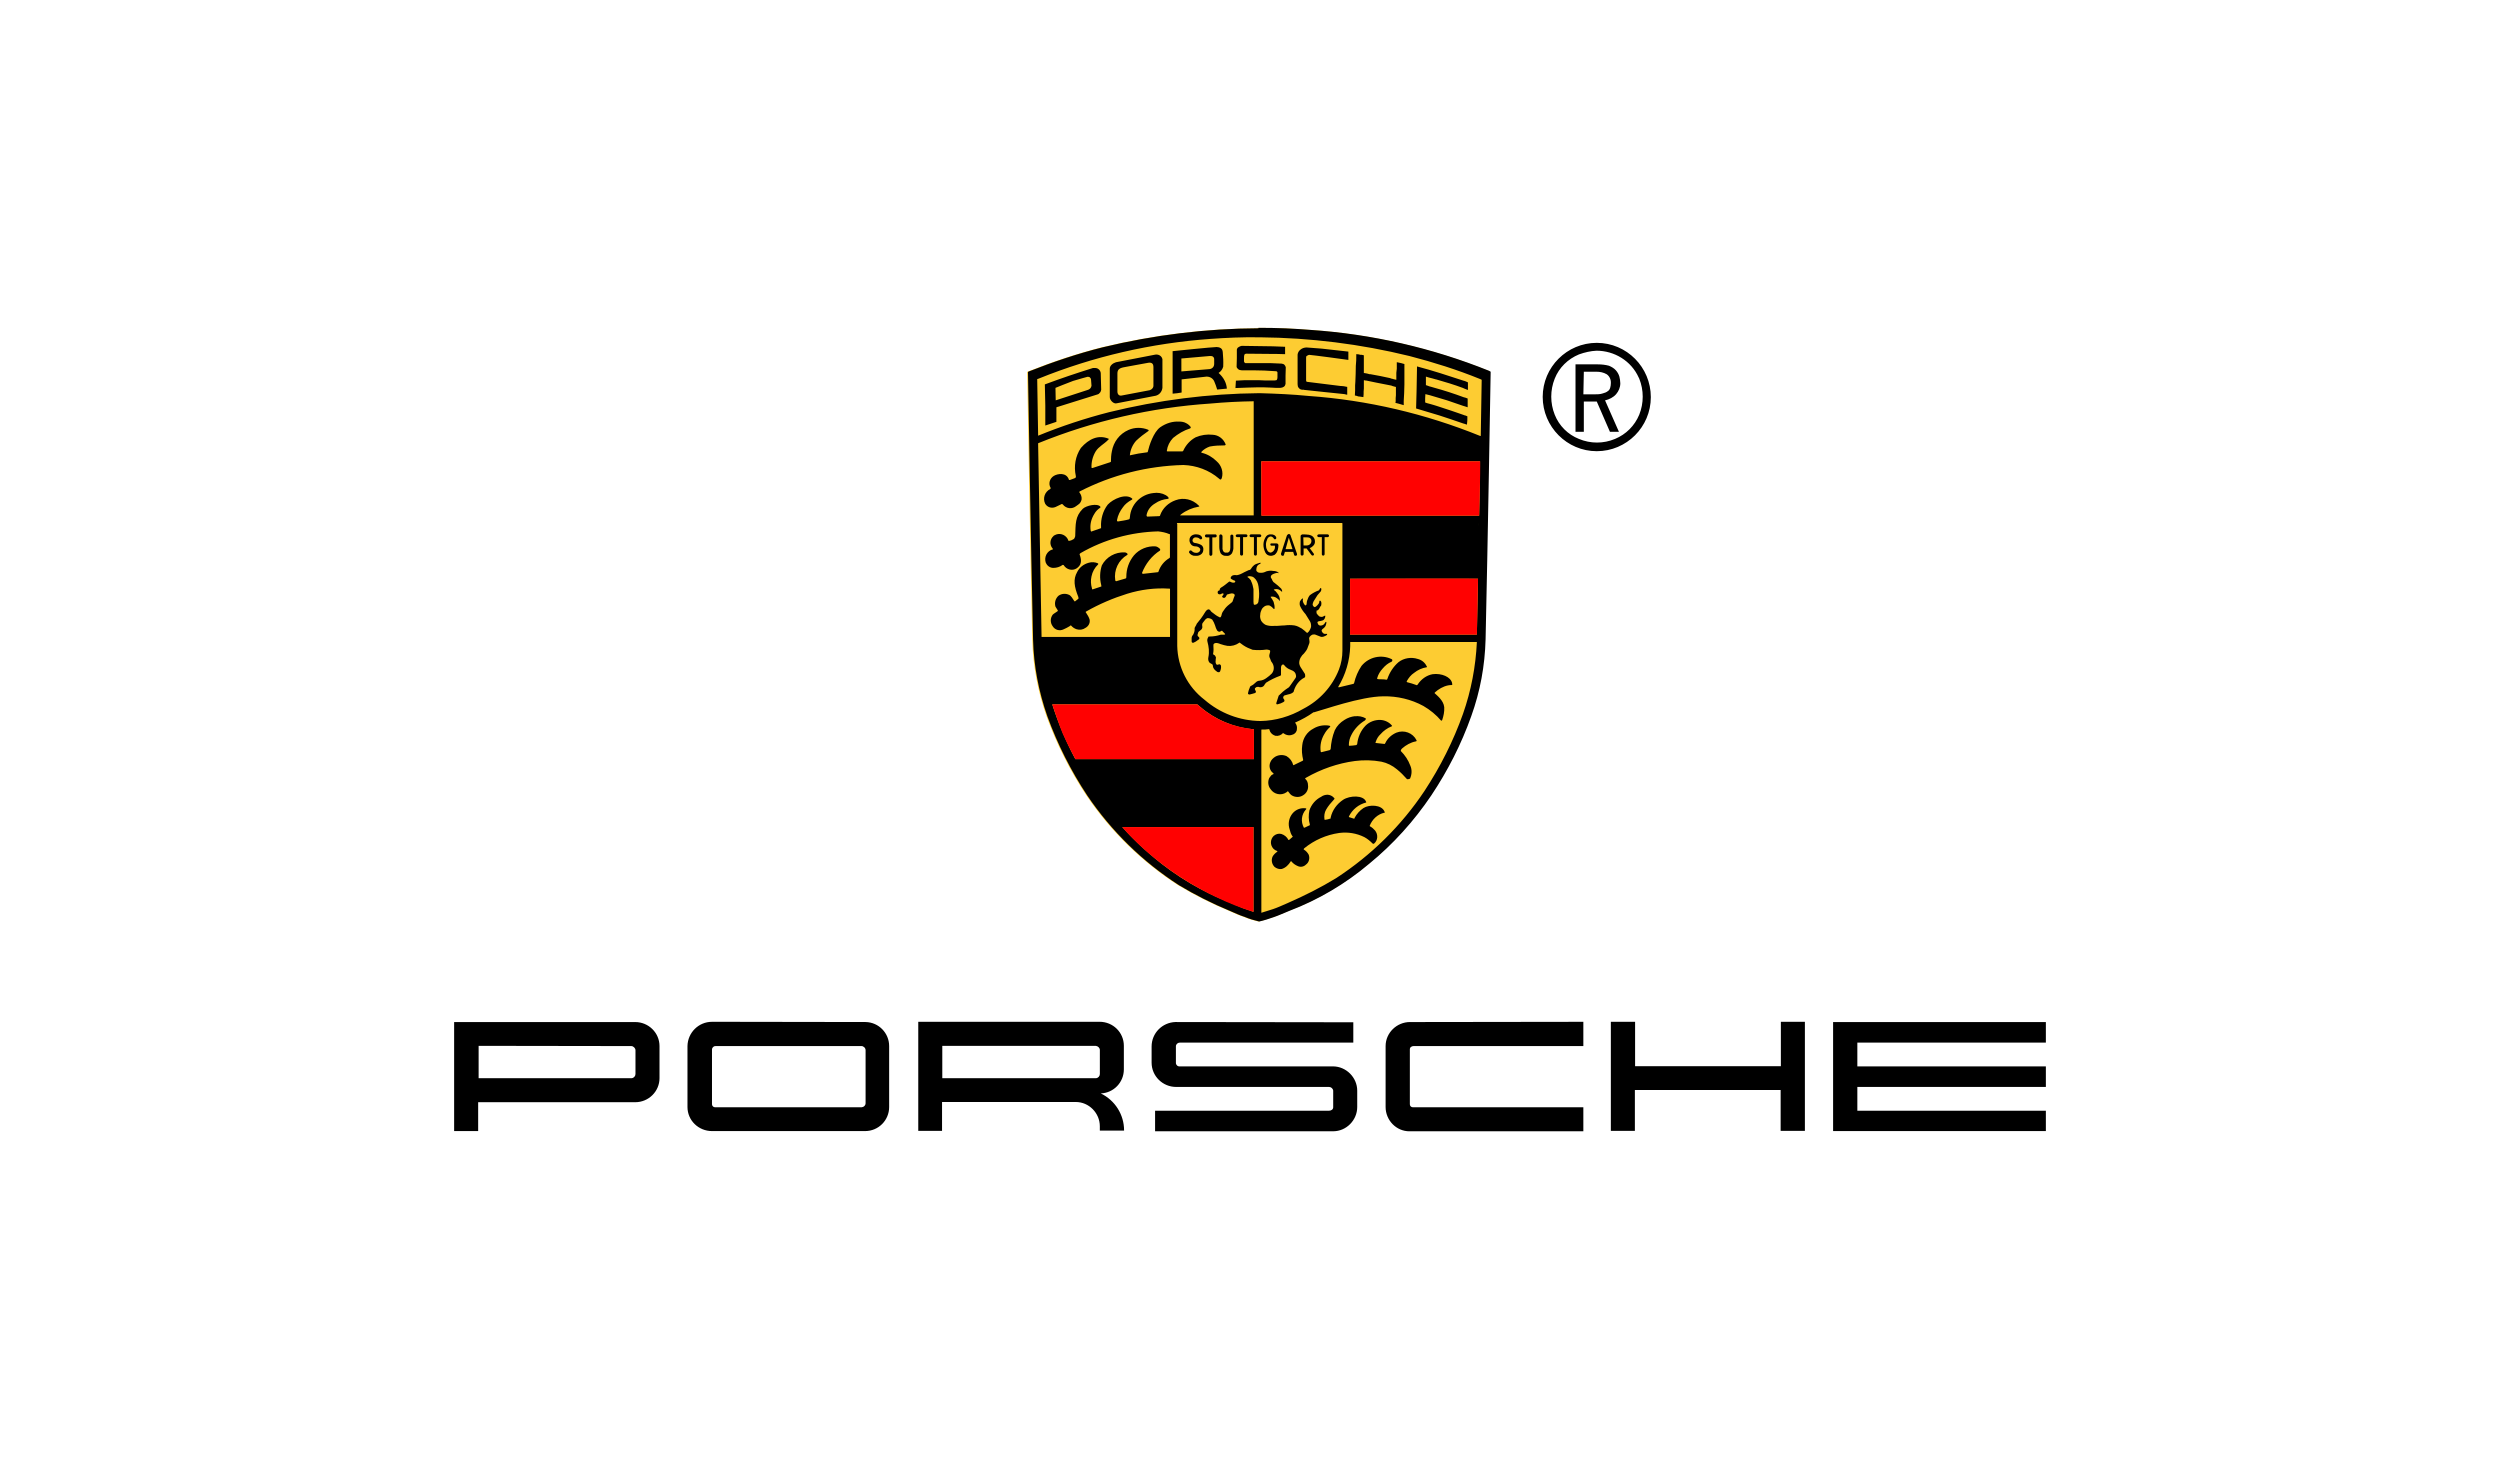<?xml version="1.0" encoding="UTF-8"?>
<svg xmlns="http://www.w3.org/2000/svg" id="Ebene_1" data-name="Ebene 1" viewBox="0 0 1028 600">
  <defs>
    <style>
      .cls-1 {
        fill: #fdcc32;
      }

      .cls-2 {
        fill: #ff0101;
      }
    </style>
  </defs>
  <path class="cls-1" d="M517.18,134.99c-21.56.09-43.03,2.75-63.93,7.79-10.26,2.56-20.42,5.98-30.3,9.88l-.57.28s1.23,73.62,2.09,110.1c.28,10.73,2.28,21.28,5.89,31.54,4.18,11.49,9.69,22.42,16.43,32.58,9.97,14.72,22.8,27.26,37.71,36.86,6.65,3.99,13.58,7.5,20.71,10.45,2.37,1.04,4.46,1.99,6.27,2.56,1.99.85,3.99,1.42,5.98,1.9,2.09-.47,4.08-1.14,5.98-1.8,1.99-.66,3.99-1.61,6.36-2.56,11.97-4.56,23.08-11.11,32.87-19.38,9.88-8.07,18.43-17.57,25.55-28.12,6.84-10.26,12.35-21.09,16.43-32.58,3.7-10.26,5.6-20.8,5.89-31.54.85-36.57,2.09-110.1,2.09-110.1l-.66-.38c-23.37-9.4-48.16-15.1-73.34-16.81-7.12-.57-13.58-.85-20.8-.85h-.67v.19Z"></path>
  <g>
    <path d="M517.51,134.99c-21.56.09-43.03,2.75-63.93,7.79-10.26,2.56-20.42,5.98-30.3,9.88l-.57.28s1.23,73.62,2.09,110.1c.28,10.73,2.28,21.28,5.89,31.54,4.18,11.49,9.69,22.42,16.43,32.58,9.97,14.72,22.8,27.26,37.71,36.86,6.65,3.99,13.58,7.5,20.71,10.45,2.37,1.04,4.46,1.99,6.27,2.56,1.99.85,3.99,1.42,5.98,1.9,2.09-.47,4.08-1.14,5.98-1.8,1.99-.66,3.99-1.61,6.36-2.56,11.97-4.56,23.08-11.11,32.87-19.38,9.88-8.07,18.43-17.57,25.55-28.12,6.84-10.26,12.35-21.09,16.43-32.58,3.7-10.26,5.6-20.8,5.89-31.54.85-36.57,2.09-110.1,2.09-110.1l-.66-.38c-23.37-9.4-48.16-15.1-73.34-16.81-7.12-.57-13.58-.85-20.8-.85h-.67v.19ZM517.51,138.7h.57c20.71.19,41.32,2.75,61.46,7.69,9.88,2.56,19.57,5.6,29.16,9.5l.57.28-.38,23.08h-.28c-22.51-9.12-46.26-14.72-70.49-16.43-6.65-.66-13.3-.95-19.95-1.14h-.57c-20.71.19-41.32,2.85-61.46,7.79-9.97,2.56-19.76,5.79-29.26,9.69l-.38-23.27.57-.19c22.51-9.12,46.45-14.63,70.68-16.34,6.46-.47,13.11-.76,19.76-.66h0ZM656.59,140.98c-12.25,0-22.23,9.97-22.23,22.23s9.97,22.32,22.23,22.32,22.23-9.97,22.23-22.23-9.88-22.32-22.23-22.32h0ZM510.58,142.21c-.47.1-.95.28-1.33.57-.38.19-.57.57-.66.95v3.61l-.1,3.42c0,.38.38.85.66,1.04.38.38.85.38,1.42.47h4.56l4.75.1,4.75.28c.38,0,.57.19.66.47v1.9c0,.38,0,.66-.19,1.04-.1.28-.38.38-.95.38h-4.18l-2.28-.1h-5.98l-3.51.19-.19,3.04,4.94-.19,3.8-.1h3.04l2.75.1,1.9.1h2.09c.47,0,1.04-.19,1.42-.47s.57-.66.66-1.14v-3.42l.1-3.42c-.1-.38-.28-.76-.57-1.04-.28-.28-.66-.38-1.14-.47l-4.37-.19h-10.54l-.28-.19c-.19-.19-.28-.38-.28-.57v-1.23c0-.47,0-1.04.19-1.52.1-.19.38-.38.85-.38l10.64.1h1.52l3.7.1v-3.04l-4.94-.19-12.92-.19h0ZM500.42,142.69c-1.8,0-18.24,1.71-18.24,1.71v17.48l1.9-.19,1.8-.28v-5.41l10.26-1.14c1.33,0,2.56.66,3.13,1.9.47,1.04.85,2.18,1.23,3.42l3.99-.38c-.1-1.14-.38-2.18-.85-3.13-.57-1.23-1.52-2.37-2.56-3.32.95-.57,1.61-1.52,1.9-2.56.1-2.09,0-4.08-.19-6.08-.09-.95-.57-1.9-2.37-1.99ZM537.27,142.88c-.85,0-1.8.28-2.47.85-.66.47-1.14,1.23-1.23,2.09v12.16l.1.85c.1.38.28.57.47.76.28.38.66.57,1.23.66h.76l.19.1h.19l7.98.85,8.26.85,1.23.28v-3.23l-1.42-.28-1.14-.1h-.19l-6.84-.85-6.84-.85c-.1,0-.28,0-.38-.19l-.1-.38v-9.31c0-.38,0-.66.38-.85.28-.19.57-.28.85-.38,1.52.1,14.25,1.8,16.15,2.09v-3.42l-11.02-1.23-6.17-.47h0ZM656.49,144.21c7.22,0,14.25,4.08,17.38,11.11l.19.38c1.9,4.75,1.9,10.07,0,14.82-1.9,4.56-5.41,8.07-9.97,9.97-4.75,1.99-10.07,1.99-14.82,0-4.56-1.8-8.17-5.41-9.97-9.97-1.9-4.75-1.9-10.07,0-14.82,1.8-4.56,5.41-8.07,9.97-9.97,2.37-.85,4.84-1.42,7.22-1.52ZM557.7,145.63v.76c0,1.04,0,2.47-.19,4.08,0,2.18-.1,4.37-.19,6.55l-.1,1.42v2.09l-.1,2.09.85.19.47.19.85.1,1.33.19.1-1.23v-1.04l.1-1.23v-3.42c.19,0,.47,0,.66.1h.28l4.08.85,6.27,1.23.47.19.66.19.76.19v3.42l-.1,1.14v1.33l-.1.66,1.14.28.66.19.66.19.95.28v-1.71c.19-2.09.19-4.27.28-6.84v-8.36l-1.33-.38-1.8-.38v2.66l-.19,1.71v2.85h-.1l-.85-.19-.66-.19-.47-.1-.47-.19-3.99-.85-4.08-.76h-.38l-1.04-.28-1.04-.19h-.28v-7.31l-.85-.19h-.57l-.66-.19-1.04-.09h0ZM475.05,145.82l-16.15,3.13c-1.23.38-2.56,1.33-2.56,2.66v11.68c0,1.23,1.52,2.85,2.75,2.56l16.15-3.13c1.52-.38,2.56-1.71,2.75-3.23v-11.78c-.28-1.33-1.52-2.09-2.94-1.9q.1,0,0,0h0ZM497.66,146.39c.47,0,.85,0,1.23.38.28.28.38.47.38.85v1.99c0,.57-.19,1.14-.57,1.52-.38.38-.95.66-1.52.66l-5.7.47-5.7.47v-5.32l11.87-1.04h0ZM472.3,149.15c1.52-.19,1.99.66,1.99,1.71v7.5c.1.95-.57,1.8-1.52,2.09l-11.49,2.18c-1.14.28-1.8-.57-1.8-1.61v-7.41c0-1.52.66-2.18,2.47-2.56-.1,0,10.35-1.9,10.35-1.9ZM657.06,149.81h-9.21v27.74h3.42v-12.44h5.32l5.41,12.44h3.7l-5.7-12.92c1.71-.38,3.42-1.23,4.56-2.56,1.04-1.23,1.71-2.75,1.71-4.46,0-.95-.19-1.9-.38-2.75-.28-.95-.76-1.8-1.42-2.56-.76-.85-1.71-1.42-2.85-1.9-1.42-.38-2.94-.57-4.56-.57ZM582.68,150.67l-.19,10.26-.19,7.03,9.5,2.85c3.04,1.04,6.46,2.09,9.88,3.32l.38.1,1.14.38c.19-1.23.19-2.18.19-3.42l-.95-.38h-.19l-.19-.1c-1.71-.66-3.7-1.23-5.51-1.9l-5.79-1.9-1.23-.38-1.33-.38-1.42-.38-.76-.28v-1.71l.1-1.71,1.9.47,7.03,2.09,6.65,2.28.66.19,1.14.38v-3.61l-1.04-.38-.47-.1c-4.08-1.52-8.17-2.85-12.35-3.99l-.95-.28-1.04-.28-.47-.19-.85-.28v-3.51l1.23.38,1.52.38,1.33.38h.1c3.7,1.04,7.41,2.18,11.02,3.51l.85.38,1.23.47v-3.13l-.85-.38-.76-.28h-.1c-6.36-2.09-12.73-4.18-19.19-5.89ZM450.54,151.33h-1.14c-6.65,2.09-13.2,4.27-19.76,6.74l.19,8.74v8.17l4.56-1.52v-5.98l17-5.32c.38-.1.66-.38.85-.66.28-.19.38-.57.47-.85,0-.1.1-.28.1-.38l-.19-6.93c-.1-.66-.47-1.33-1.14-1.71-.28-.19-.57-.28-.95-.28ZM651.27,152.85h5.13c1.52,0,2.94.28,4.27,1.04,1.23.85,1.8,2.28,1.71,3.7,0,.66-.09,1.23-.28,1.9-.19.57-.47,1.04-.95,1.33-.57.47-1.33.76-2.09.95-1.14.38-2.18.38-3.42.38h-4.56l.19-9.31h0ZM447.22,154.94h.19c.38,0,.66.1.85.38.28.28.38.47.38.85l.19,2.47c-.1.47-.28.85-.57,1.14-.28.28-.66.47-1.04.57l-13.11,4.27-.1-5.13s5.13-2.09,7.22-2.85c2.09-.66,5.98-1.71,5.98-1.71ZM515.52,165.01v46.93h-30.02c-.38,0-.19-.19.19-.47,2.09-1.61,4.56-2.66,7.22-3.13.28,0,.38-.1,0-.47-2.56-2.56-6.17-3.42-9.5-2.18-2.94,1.04-5.32,3.23-6.36,6.17,0,.28-.19.38-.38.38l-4.84.19c-.28,0-.38-.38-.38-.57.38-2.09,1.71-3.8,3.51-4.84,1.61-1.14,3.42-1.71,5.32-1.9h.1c.19-.1.19-.38.1-.57-.28-.38-.66-.66-1.14-.95-1.52-.85-3.32-1.14-5.13-.85-5.13.57-9.21,4.65-9.59,9.88-.1.57,0,.76-.47.95-1.23.38-3.32.66-4.46.85-.19.1-.47-.38-.38-.57.38-1.99,1.23-3.7,2.47-5.32.85-1.23,2.09-2.18,3.42-2.94.38-.1.47-.38.38-.57-2.56-2.28-7.88.1-10.07,2.47-1.99,2.56-2.94,5.98-2.75,9.21v.47l-4.08,1.42-.19-.38c-.38-2.47.19-4.84,1.52-6.93.57-1.04,1.42-1.9,2.47-2.56v-.38c-1.23-1.52-5.79-.47-7.22.85-3.23,3.23-2.94,6.27-3.13,11.21,0,.28-.38,1.14-.57,1.23-.57.38-1.23.66-1.9.76h-.28l-.38-.85c-1.14-1.9-3.51-2.56-5.41-1.42-.19,0-.28.19-.38.28-1.52,1.33-1.71,3.61-.38,5.13.19.19.28.38,0,.38-2.28.66-3.51,3.04-2.85,5.32q0,.1.1.19c.47,1.23,1.71,2.09,3.04,2.09s2.66-.38,3.7-1.14c.19-.19.38-.1.57,0,1.14,1.9,3.61,2.47,5.32,1.33,1.71-1.14,2.37-2.85,1.23-5.7-.1-.19.19-.38.38-.57,9.69-5.6,20.71-8.64,31.92-8.93,1.61.19,3.13.47,4.65,1.14h.19v9.59l-.28.28c-2.09,1.23-3.7,3.23-4.46,5.6q0,.19-.38.19l-5.98.66c-.19,0-.38-.28-.38-.38,1.42-3.7,3.99-7.03,7.41-9.21.1-.19.1-.47,0-.66-.47-.47-1.04-.85-1.71-1.04-3.42-.28-6.84,1.14-9.02,3.7-2.09,2.56-3.13,5.6-3.13,8.83,0,.28,0,.57-.28.66l-3.89,1.14c-.19,0-.38-.19-.38-.38-.66-4.18,1.33-8.36,4.94-10.45.47-.38-.38-1.04-1.04-1.04-3.89-.19-7.6,1.9-9.4,5.32-.85,2.56-.95,5.41-.28,8.07,0,.28.19.66,0,.66l-3.42,1.14c-.19.1-.38,0-.38-.38-.47-1.61-.57-3.32-.19-4.94.38-1.9,1.33-3.61,2.75-4.94v-.38c-1.23-.57-2.66-.66-3.89-.28-2.09.57-3.8,1.9-4.75,3.8-1.71,3.04-1.23,5.98.47,10.26,0,.28.19.57,0,.76l-1.33,1.04c-.1.1-.28,0-.38-.19-.57-.85-1.23-2.09-2.09-2.47-1.42-.66-3.04-.57-4.37.38-1.23,1.14-1.71,2.85-1.23,4.46l.95,1.52c.1.1,0,.38-.1.38-.57.47-1.42.85-1.99,1.42-1.04,1.42-1.04,3.32,0,4.75.95,1.52,2.85,2.09,4.56,1.23.85-.38,1.61-.76,2.37-1.23.28-.19.38-.47.66-.28.57.66,1.33,1.23,2.28,1.52,1.23.38,2.56.19,3.61-.57,1.23-.66,1.99-1.99,1.71-3.42-.28-.95-.85-1.9-1.42-2.75q-.38-.38,0-.57c5.32-3.04,11.11-5.51,16.91-7.31,5.6-1.71,11.4-2.47,17.19-2.09h.38v19.85h-52.82l-1.42-79.61.19-.1c22.51-9.12,46.36-14.63,70.58-16.24,6.17-.57,11.87-.85,17.95-.95ZM484.93,173.37c-2.75-.19-5.41.66-7.79,2.28-2.85,1.99-4.65,7.79-5.13,9.97,0,.19-.1.38-.38.38-2.37.28-4.65.66-7.03,1.23.19-2.28,1.14-4.37,2.56-5.98,1.61-1.52,3.32-2.85,5.13-4.08.1-.1,0-.38-.19-.47-2.56-1.04-5.51-1.04-8.07.1-3.7,1.61-6.17,4.94-6.84,8.83-.28,1.33-.38,2.85-.38,4.27l-.38.19-7.22,2.37-.38-.1c-.1-2.37.47-4.65,1.71-6.74,1.23-1.99,3.51-3.04,5.13-4.75.19-.1.38-.38.19-.47-4.18-1.71-8.07,0-11.4,3.8-2.28,3.42-2.94,7.5-2.09,11.49.1.38,0,.66-.19.85l-2.28.85c-.19,0-.38,0-.38-.19-1.04-3.04-4.56-2.47-6.17-1.52-1.71,1.04-2.37,3.23-1.33,4.94,0,.28,0,.38-.19.47-2.18,1.14-3.13,3.7-2.09,5.98.85,1.52,2.66,2.09,4.27,1.42l2.56-1.23h.28s0,.19.19.19c1.33,1.71,3.8,2.09,5.6.57,1.14-.85,1.61-.95,2.09-2.47.19-1.14-.19-2.18-.85-3.04-.19,0,0-.38,0-.38,13.3-6.84,27.83-10.54,42.75-10.92,5.32.19,10.54,2.09,14.63,5.6.19.19.38.38.66.38.28-.1.38-.38.47-.57.76-2.47-.1-5.22-2.09-6.93-1.71-1.71-3.8-2.94-6.17-3.51-.19,0-.19-.38-.1-.38.85-.95,2.09-1.71,3.42-2.18,1.99-.38,3.99-.47,6.17-.47.1,0,.38-.19.38-.38-.85-2.28-2.94-3.89-5.32-3.99-2.37-.28-4.84.1-7.03,1.04-2.28,1.23-4.08,3.23-5.13,5.6l-.28.19h-6.17c-.1,0-.28,0-.28-.19.28-2.09,1.14-3.8,2.56-5.32,2.09-1.71,4.46-3.13,6.93-3.89.28-.1.38-.38.38-.57-.57-.76-1.23-1.33-2.09-1.71-.66-.38-1.71-.57-2.66-.57h0ZM608.81,182.3v4.56h-.76.76v-4.56ZM518.65,189.71h89.96c0,7.03-.19,14.44-.38,22.32h-89.49l-.1-22.32h0ZM483.98,215.07h67.83c.19,0,.19.1.19.19v52.25c0,2.75-.47,5.32-1.42,7.79-2.75,7.03-7.98,12.73-14.63,16.15-5.32,3.13-11.49,4.94-17.67,5.03-8.55-.1-16.62-3.23-22.99-8.74-6.93-5.32-11.02-13.39-11.21-22.13v-50.25c-.19,0-.1-.28-.1-.28ZM555.13,215.26v.38-.38ZM608.14,215.26l-.38,19.57h-.76.85c.1,0,.28-19.57.28-19.57ZM530.05,219.54c-.38.1-.85.38-.95.85l-2.37,7.31.1.57.47.28c.38,0,.57,0,.66-.38l.38-1.23h3.42l.38,1.23c0,.28.38.38.57.38s.47-.1.57-.28.1-.47,0-.66l-2.56-7.31c0-.38-.38-.66-.66-.76h0ZM508.78,219.73c-.38,0-.66.28-.66.57s.28.57.66.57h1.14v7.03c0,.38.38.57.66.57s.57-.28.57-.57v-7.03h1.23c.28,0,.57-.28.57-.57s-.28-.57-.57-.57h-3.61ZM514.38,219.73c-.28,0-.57.28-.57.57s.28.57.57.57h1.23v7.03c0,.38.38.57.66.57s.57-.28.57-.57v-7.03h1.23c.28,0,.57-.28.57-.57s-.28-.57-.57-.57h-3.7ZM522.55,219.73c-.95-.1-1.8.47-2.18,1.23-.57.95-.85,1.99-.85,3.04,0,1.14.28,2.09.76,3.13.38.85,1.23,1.42,2.28,1.42.57,0,1.04-.19,1.52-.38.76-.57,1.23-1.42,1.42-2.37.1-.47.19-1.04.19-1.52,0-.38-.19-.85-.85-.85h-1.9c-.47,0-.57.19-.57.38,0,.38.19.57.47.57h1.42v.38c.1,1.14-.66,2.18-1.71,2.47-.66,0-1.33-.47-1.52-1.14-.38-.66-.47-1.42-.47-2.18,0-.85.28-1.61.57-2.28.19-.57.76-.95,1.33-1.04.57,0,1.04.38,1.33.85.1.28.38.38.66.28.28,0,.38-.38.38-.57-.19-.95-1.23-1.52-2.28-1.42ZM542.31,219.73c-.38,0-.66.28-.66.57s.28.57.66.57h1.23v7.03c0,.38.28.57.57.57s.57-.28.57-.57v-7.03h1.23c.38,0,.57-.28.57-.57s-.28-.57-.57-.57h-3.61ZM492.06,219.73c-.66-.1-1.42.1-1.99.47s-.95,1.04-.95,1.71c-.1.66.19,1.42.66,1.99.38.47,1.04.76,1.71.76.85,0,1.52.28,1.99.95.19.38,0,.85-.28,1.23-.38.38-.95.57-1.52.47-.57,0-1.14-.28-1.52-.66-.19-.28-.57-.38-.85-.28-.38.19-.38.66-.38.85.57.85,1.52,1.42,2.66,1.33.95.1,1.9-.19,2.56-.85.47-.47.66-1.14.66-1.8.1-.66-.28-1.42-.85-1.8-.85-.47-1.8-.76-2.75-.85-.57-.1-.95-.66-.85-1.23.19-.76.85-1.14,1.42-1.04.57,0,1.23.19,1.61.66.38.38.95,0,.95-.38s-.57-1.52-2.28-1.52ZM496.05,219.73c-.28,0-.57.28-.57.57v.1c0,.28.28.57.57.57h1.23v6.93c0,.38.28.66.57.66.38,0,.66-.38.66-.66v-6.93h1.23c.28,0,.57-.28.57-.57s-.19-.66-.47-.66h-3.8ZM535.47,219.73l-.47.28c-.1.1-.19.28-.19.38v7.41c0,.38.19.57.47.66h.1c.38,0,.66-.28.66-.57v-2.37h1.23l1.9,2.56c.19.28.38.38.57.38.38,0,.57-.28.57-.47s-.1-.47-.28-.57l-1.52-2.09h.19c.47-.19.85-.47,1.23-.85.57-.47.85-1.23.76-1.99,0-.85-.47-1.61-1.14-2.09-.66-.38-1.33-.57-2.09-.57-.09-.09-1.99-.09-1.99-.09ZM501.94,219.73c-.28,0-.57.28-.57.57v4.56c0,.85.19,1.9.57,2.66.57.76,1.42,1.14,2.37,1.04.85.19,1.71-.28,2.28-1.04.38-.85.66-1.71.57-2.66v-4.46c0-.28-.28-.57-.57-.57h-.1c-.28,0-.57.28-.57.57v4.75c0,.57-.1,1.14-.38,1.61-.28.38-.76.57-1.23.47-.47.1-.95-.1-1.23-.47-.28-.47-.47-1.04-.38-1.61v-4.75c-.1-.38-.38-.66-.76-.66h0ZM535.94,220.96h1.61c.47,0,.95.1,1.23.38.38.38.47.66.47,1.14,0,1.04-.85,1.8-1.9,1.8h-1.33l-.1-3.32h0ZM529.96,221.06l1.52,4.75h-2.85l1.33-4.75ZM518.08,231.41c-.85.28-1.71.47-2.37.95-.57.47-1.04,1.04-1.42,1.71-.1.1-.19.19-.38.28l-.47.1-1.8.85c-.57.28-1.14.66-1.71.85-.47.19-.85.28-1.33.38-1.04-.19-2.18-.1-2.56,1.04,0,.28.1.47.38.57.19.1.28.19.47.28l.57.28c.19,0,.28,0,.38.19l.1.19v.1c0,.19-.28.38-.38.38-.57.1-1.04,0-1.52-.28h-.1c-.19-.19-.47-.19-.66,0-1.04.85-2.09,1.71-3.23,2.37l-.38.38-.1.19v.28c0,.28-.28.38-.47.38-.19.1-.38.28-.38.47v.47c.1.38.38.57.85.57h.19l.85-.38h.38l.1.1v.38c-.1.19-.19.38-.38.47-.19.28-.28.47,0,.66.38.38.95.28,1.23-.1.19-.19.28-.47.38-.66.1-.28.28-.47.57-.47.47-.19,1.04-.28,1.52-.38.38,0,.76,0,1.04.28l.28.28v.19c-.1.38-.19.66-.38,1.04l-.28.85-.28.76-.38.38-1.52,1.23c-.85.76-1.42,1.52-2.09,2.56-.19.28-.28.57-.38.85-.19.85-.38,1.9-1.23,1.23-.85-.38-1.71-1.04-2.56-1.71-.28-.19-.66-.47-.85-.85-.85-1.23-1.9,0-2.37.85-.95,1.61-2.09,3.13-3.32,4.56-.1.38-.28.66-.47.95-.28.38-.47.85-.38,1.33,0,.85-.28,1.61-.66,2.28-.38.38-.57.85-.57,1.33v1.33c0,.38.19.57.47.57h.28c.66-.28,1.33-.66,1.99-1.23l.28-.19c.19-.19.19-.47.1-.66l-.1-.19-.19-.19c-.1-.1-.28-.19-.38-.38v-.57l.19-.57c0-.19.1-.47.28-.57l1.04-.85c.38-.38.57-1.04.38-1.52v-.66c0-.28.1-.38.28-.66l.66-.85c.28-.47.76-.85,1.23-1.04.76,0,1.42.19,1.99.66.47.66.85,1.52,1.14,2.37.19.76.47,1.42.85,2.09.38.38.85.66,1.33.38l.28-.19.19-.1c.19,0,.38,0,.47.28l.85.85c.38.28.1.47-.28.47h-1.33c-1.42.47-3.04.76-4.56.76h-.28c-.28,0-.38.19-.38.38l-.1.19-.19.38c-.1.38-.1.76,0,1.14.57,2.09.85,4.27.38,6.46-.19.85,0,1.71.57,2.28l.66.38.38.19c.19.28.28.47.28.85s.28.85.47,1.14c.38.47.85.85,1.42,1.23h.19c.38.19.66,0,.85-.28.28-.66.47-1.42.38-2.18,0-.38-.28-.66-.66-.76l-.38.1-.28.1h-.38c-.19-.1-.28-.28-.38-.47-.19-.47-.19-.95-.1-1.42v-.28l.1-.66c0-.19,0-.38-.19-.57-.19-.38-.19-.47-.47-.57-.19,0-.28-.1-.38-.28-.19-.19-.19-.28-.1-.38.19-1.04.19-2.09.1-3.13,0-.38,0-.66.19-.85.76-.66,1.99-.19,2.66.1,1.04.38,1.99.57,2.94.76,1.71.19,3.42-.28,4.75-1.23.1-.1.1-.19.28-.1l1.42,1.04c1.23.85,2.56,1.42,3.89,1.9,1.9.19,3.7.19,5.7-.1.38,0,.95.1,1.33.28l.19.28c0,.76-.38,1.33-.38,2.09,0,.38.19.76.38,1.14l.38,1.04.28.38c1.04,1.33,1.14,3.32,0,4.65-.66.66-1.42,1.33-2.28,1.9-.76.57-1.71.95-2.66,1.04-.66,0-1.23.28-1.71.76-.57.57-1.14,1.04-1.8,1.33-.28.1-.57.38-.57.66-.38.76-.57,1.52-.76,2.37-.1.38.28.57.66.57.66-.1,1.33-.38,2.09-.57.38,0,.57-.47.47-.85l-.1-.1-.28-.57v-.47c.19-.1.28-.28.47-.38.19-.19.47-.19.66-.19h.38c.95.38,2.09,0,2.47-.95h0c.19-.28.38-.57.57-.76,1.8-1.14,3.7-2.09,5.79-2.85.19,0,.38-.19.38-.38v-2.94c0-.47.19-1.33.85-1.33.28,0,.47.19.57.38.66.85,1.52,1.42,2.56,1.8l.85.38c.76.38,1.23,1.04,1.33,1.9.1.47,0,.85-.28,1.23l-1.99,2.85c-.28.47-.66.95-1.23,1.23-1.33.85-2.47,1.9-3.61,3.04l-.95,2.94c-.19.57.19.76.66.57.85-.19,1.52-.47,2.18-.85l.38-.28c.1-.1.1-.28.1-.38,0-.28-.19-.57-.38-.76-.19-.28-.19-.66,0-.95.1-.19.28-.28.38-.38l1.71-.47c.66-.1,1.33-.38,1.9-.85.1-.19.19-.28.28-.47v-.19c.66-2.18,2.18-4.27,4.27-5.32.28-.1.38-.38.38-.66l-.1-.85-1.52-2.37c-.47-.66-.76-1.33-.85-2.09,0-.85.19-1.61.57-2.28l.38-.57c.28-.57.85-.85,1.23-1.42.38-.47.85-1.04,1.14-1.71l.85-2.28c.19-.66-.1-1.33-.1-1.99,0-.28.19-.38.28-.66.28-.38.66-.66,1.14-.85.47-.1.95-.1,1.33.1l2.18.85c.38,0,.85,0,1.23-.19.38-.1.85-.38,1.23-.66v-.38h-1.04c-.38-.1-.66-.28-.85-.57-.19-.28-.38-.57-.38-.85l.28-.47c.57-.38,1.04-.85,1.33-1.33.28-.57.38-1.14.38-1.71h-.28c-.38.38-.47.85-.95,1.14-.38.28-.85.38-1.23.38-.28,0-.57-.1-.85-.38-.19-.28-.28-.57-.38-.85-.1-.38.38-.47.57-.57.57,0,1.14-.19,1.71-.38.38-.19.57-.47.76-.85.1-.28.19-.57.19-.85,0-.19,0-.28-.1-.19-.38,0-.57.28-.85.38-.47.19-1.04.1-1.52-.1-.47-.38-.85-.85-1.14-1.33v-1.04c.57,0,1.04-.57,1.33-1.23l.19-.38.38-.47c.1-.38.1-.76.1-1.14,0-.28-.19-.66-.38-.85h-.38c-.19.38,0,.85-.38,1.23-.28.38-.57.76-.95,1.04-.28.19-.47.38-.66.38-.47-.19-.76-.57-.85-1.04,0-.38.19-.95.38-1.33l1.61-2.56,1.33-1.52c.28-.38.38-1.23.1-1.42-.38-.1-.57.76-.85.95-1.33.47-2.56,1.14-3.7,1.99-.57.66-.85,1.42-1.14,2.28-.19.47-.1,1.14-.28,1.61,0,.19-.38.38-.57.28-.38-.38-.66-.95-.85-1.42-.1-.38-.1-.76,0-1.23.1-.19,0-.28-.1-.19-.57.28-.85.76-1.14,1.23-.19.76-.19,1.52.19,2.18.57,1.14,1.23,2.09,2.09,3.04.57.85,1.23,1.9,1.71,2.75.47.66.66,1.61.57,2.56-.28.85-.66,1.71-1.33,2.28,0,0-.28.19-.38.1-.66-.66-1.42-1.23-2.18-1.8-.95-.57-1.9-1.04-2.94-1.23-1.33-.19-2.75-.19-4.08,0-1.42,0-2.85.28-4.27.19-1.14.1-2.28,0-3.42-.38-.76-.38-1.42-.95-1.9-1.71-.38-.76-.57-1.71-.38-2.56,0-.76.28-1.42.57-2.09.28-.57.76-1.04,1.23-1.33.66-.38,1.42-.47,2.09-.28l.85.57c.28.28.57.57.85.85l.28-.1c.1-.95-.1-1.9-.38-2.85-.28-.66-.76-1.33-1.23-1.99,0-.19.38-.1.47-.19.76,0,1.52.19,2.09.66.38.28.85.57,1.14,1.14l.1-.1c.1-1.14-.38-2.28-1.14-3.13-.28-.47-.76-.95-1.23-1.23-.38-.1.19-.38.47-.38.57-.1,1.23,0,1.71.28l.57.38.38.38c.1,0,.28-.19.19-.28-.1-.38-.19-.66-.38-.95-.85-.85-1.8-1.71-2.85-2.47l-.38-.28c-.28-.38-.57-.85-.66-1.23l-.38-.57v-.66c.38-.57.57-.66,1.23-.95.47-.19.95-.28,1.42-.38l.47.19s.1-.28-.1-.38c-.57-.38-1.33-.57-2.09-.57-.95-.19-1.9-.1-2.85.19-.66.38-1.42.57-2.09.57-.47,0-1.04,0-1.42-.28-.28-.19-.57-.47-.57-.85,0-.47.1-1.14.38-1.61.19-.38.57-.66.95-.85.38,0,.47-.19.38-.38.19-.29-.1-.19-.29-.1h0ZM514.38,237.02c.47,0,.85.19,1.23.47,1.14.95,1.71,2.28,1.9,3.7.28,1.9.38,3.89,0,5.79,0,.66-.28,1.23-.85,1.52-.28.1-.57.19-.85.19s-.38-.47-.38-1.23v-5.22c-.19-1.14-.47-2.28-1.04-3.42,0-.28-.19-.38-.38-.57l-.38-.47c-.19-.19-.47-.28-.66-.47l.1-.28c.47-.09.95-.19,1.33,0h0ZM555.13,237.97h52.63l-.47,22.99h-52.15v-22.99ZM555.23,264h52.06c-.47,10.07-2.37,20.04-5.7,29.54-3.99,11.21-9.31,21.75-15.86,31.73-9.5,14.25-21.85,26.41-36.29,35.81-6.36,3.89-13.01,7.22-19.95,10.26-2.18.95-4.27,1.9-5.98,2.47-1.99.57-3.7,1.23-4.84,1.52v-75.33c1.14,0,2.09,0,3.23-.19l.38,1.04c.47.85,1.23,1.42,2.18,1.71,1.23.19,2.37-.28,3.13-1.14,1.14.85,2.56,1.23,3.89.66,1.04-.28,1.8-1.23,1.8-2.28.1-.76,0-1.42-.38-2.09l-.38-.57c2.75-1.23,5.22-2.56,7.6-4.27h.28c3.7-.95,19-6.46,28.4-6.55,5.79-.1,11.49,1.23,16.53,3.99,2.75,1.61,5.22,3.61,7.31,6.08l.38-.28c.57-1.71.95-3.42.85-5.32-.28-2.85-3.13-4.94-3.99-5.79,0,0,0-.19.28-.38.28-.28.66-.57,1.04-.85,1.71-1.23,3.7-2.09,5.79-2.09.28,0,.19-.38.1-.85-.57-2.47-4.27-4.08-7.98-3.61-2.56.47-4.75,2.09-6.17,4.27-.1.19-.47.38-.57.19-1.23-.47-2.47-.85-3.7-1.14-.38-.1-.19-.47-.19-.47.76-1.33,1.71-2.56,3.04-3.42,1.42-1.14,3.23-1.99,5.13-2.28.19,0,.19-.28,0-.38-.66-1.52-2.09-2.66-3.7-3.04-2.66-.85-5.7-.38-7.88,1.33-2.09,1.8-3.7,4.27-4.56,6.84-.1.28-.19.38-.38.38-1.04-.28-3.51-.1-3.7-.28-.19,0-.19-.38-.1-.47.38-1.42,1.23-2.75,2.18-3.8,1.04-1.23,2.28-2.28,3.7-2.85l.19-.19c.19-.28.19-.66-.1-.85h0c-4.27-2.09-9.4-.95-12.44,2.75-1.42,2.09-2.47,4.56-3.04,7.03,0,.1-.19.38-.38.38l-5.13,1.23-.85.19-.19-.19c3.04-5.03,4.75-10.73,4.94-16.72,0,.1,0-1.71,0-1.71ZM484.74,272.26c.28,1.14.85,2.18,1.23,3.32l-1.23-3.32ZM490.54,284.33c6.74,8.45,16.81,13.39,27.55,13.58,8.26-.1,16.24-3.13,22.51-8.55-6.27,5.32-14.25,8.26-22.51,8.36-10.64-.09-20.8-5.03-27.55-13.39ZM488.73,287.08h1.04-1.04ZM432.68,289.65h59.66l1.23,1.04c6.17,5.32,13.96,8.55,22.04,9.21v12.25h-73.43c-3.89-7.31-7.03-14.82-9.5-22.51h0ZM557.13,294.49c-1.52.19-2.94.66-4.27,1.52-1.71,1.04-3.13,2.47-3.99,4.27-1.04,2.56-1.52,5.13-1.71,7.79l-.38.38-3.42.85s-.19,0-.28-.19c-.38-2.56.19-5.13,1.52-7.31.57-1.04,1.33-1.99,2.18-2.75.19-.1.28-.38.19-.47l-.38-.19c-2.18-.38-4.56,0-6.55,1.23-2.56,1.33-4.27,3.89-4.56,6.84-.28,1.99-.1,3.99.38,5.98,0,.1,0,.28-.19.38l-3.7,1.8h-.19c-.38-1.52-1.33-2.85-2.75-3.7-1.52-.66-3.13-.57-4.56.19-.95.57-1.71,1.33-2.09,2.28-.76,1.71-.19,3.61,1.23,4.56,0,.1.19.28,0,.38-.95.38-.95.57-1.71,1.61-.66,1.52-.47,3.32.57,4.56,1.42,2.18,4.37,2.75,6.46,1.33.19-.1.38-.28.57-.47,0,0,.19,0,.28.19.38.57.85,1.14,1.42,1.52,1.42.85,3.23.85,4.56,0,1.52-.85,2.37-2.56,2.09-4.27,0-.95-.38-1.9-1.14-2.56-.1-.19,0-.28.38-.47,6.17-3.51,12.92-5.89,20.04-6.84,3.61-.47,7.31-.38,10.92.28,2.28.47,4.56,1.61,6.36,3.13,1.52,1.23,2.85,2.56,4.18,4.08.38,0,.85,0,1.23-.28.76-1.71.85-3.61.1-5.32-.85-2.28-2.18-4.27-3.89-5.98v-.19c0-.38.19-.47.47-.85,1.61-1.42,3.61-2.56,5.7-2.94.28,0,.38-.28.28-.47-1.52-3.04-5.13-4.37-8.26-3.13-1.99.85-3.7,2.37-4.56,4.27-.1.19-.28.47-.38.38l-3.42-.38c-.38,0-.28-.38-.19-.38.38-1.23,1.04-2.37,1.99-3.23,1.23-1.42,2.85-2.56,4.56-3.23.19,0,.19-.19.19-.28-1.14-1.42-2.94-2.28-4.75-2.37-2.28-.1-4.56.76-6.17,2.37-1.99,2.09-3.13,4.75-3.42,7.6-.19.19-.28.38-.38.38-.85.19-1.9.19-2.85.28-.19,0-.19-.28-.19-.38,0-1.42.38-2.85,1.04-4.08,1.23-2.47,3.23-4.56,5.6-5.98.38-.28.38-.85.28-.85-1.33-.76-2.94-1.04-4.46-.85h0ZM515.42,314.91h0l.1,22.32-.1-22.32ZM545.92,326.79c-.95,0-1.9.28-2.66.85-2.28,1.14-3.99,3.13-4.84,5.6-.38,1.9-.38,3.89.19,5.79v.28l-2.18,1.04h-.28c-1.33-2.47-1.04-5.41.85-7.5.19-.19.28-.38-.1-.47-1.99-.28-3.99.47-5.32,1.99-1.61,1.9-2.09,4.46-1.23,6.84.19.85.47,1.71,1.04,2.56,0,0,.38.28.1.38l-1.42,1.23h-.28c-.57-1.23-1.71-2.09-2.94-2.47-1.14-.28-2.28.1-3.13.85-1.42,1.42-1.52,3.7-.1,5.22l.1.1c.38.38.85.66,1.42.85.1,0,.19.19.1.28-.85.57-1.52,1.23-1.99,2.09-.57,1.42-.28,3.04.85,4.18.85.66,1.9,1.04,2.94.85,1.61-.47,2.85-1.71,3.7-3.13,0,0,.19-.19.28,0,.66.85,1.61,1.52,2.75,1.99s2.37.19,3.23-.66c1.23-.85,1.71-2.56,1.14-4.08-.47-.85-1.14-1.61-1.99-2.09-.19-.19,0-.38.19-.57,4.08-3.32,9.02-5.51,14.34-6.27,3.51-.47,7.12.1,10.35,1.71,1.23.66,2.37,1.61,3.42,2.66.1,0,.47.19.57,0,1.61-1.33,1.71-3.8.38-5.41-.57-.66-1.23-1.23-2.09-1.71l-.1-.19c1.04-2.66,3.23-4.75,6.08-5.41.28,0,.19-.19,0-.47-1.14-2.85-6.27-2.94-8.64-1.42-1.52,1.04-2.75,2.37-3.61,3.99,0,.19-.1.38-.28.38l-2.09-.66v-.28c1.42-2.85,3.99-4.94,7.03-5.7.19-.1.1-.28,0-.38-1.04-2.75-6.65-2.56-9.4-.76-2.56,1.71-4.46,4.27-5.13,7.31v.38c-.85.28-1.52.47-2.37.57-.1,0-.19-.1-.19-.28-.19-1.33,0-2.75.66-3.89.85-1.52,2.09-2.94,3.32-4.27.19-.19.19-.47,0-.57-.86-.95-1.71-1.23-2.66-1.33h0ZM461.47,340.09h53.96v34.86c-1.04-.38-2.18-.85-3.51-1.23-1.8-.57-3.7-1.61-6.08-2.56-11.49-4.46-22.13-10.73-31.54-18.71-4.56-3.8-8.83-7.88-12.82-12.35ZM662.38,420.17v44.84h9.88v-16.81h59.94v16.81h9.97v-44.84h-9.88v18.24h-59.94v-18.24h-9.97ZM292.76,420.17c-5.51,0-9.97,4.46-10.07,9.97v25.08c0,5.51,4.56,9.88,10.07,9.88h62.98c5.51,0,9.88-4.46,9.88-9.88v-25.08c0-5.32-4.27-9.78-9.69-9.88l-63.17-.1h0ZM377.59,420.17v44.84h9.78v-11.87h55c5.41,0,9.88,4.56,9.88,9.97v1.8h9.97v-.1c0-6.46-3.7-12.35-9.59-15.2,5.32-.19,9.5-4.56,9.5-9.88v-9.69c0-5.51-4.46-9.88-9.97-9.88h-74.57ZM186.74,420.26v44.84h9.88v-11.87h64.6c5.51,0,9.97-4.46,9.97-9.88v-13.2c0-5.51-4.56-9.88-9.97-9.88h-74.48ZM579.83,420.26c-5.51,0-10.07,4.46-10.07,9.88v25.08c0,5.41,4.37,9.97,9.78,9.97h71.53v-9.88h-70.11c-.66,0-1.23-.47-1.23-1.23v-22.61c0-.85.76-1.33,1.61-1.33h69.73v-9.97l-71.25.1h0ZM753.77,420.26v44.84h87.49v-8.36h-77.52v-9.78h77.52v-8.45h-77.52v-9.78h77.52v-8.45h-87.49ZM483.32,420.26c-5.41.19-9.78,4.56-9.78,10.07v6.65c0,5.51,4.56,9.97,10.07,9.97h62.89c.85,0,1.61.66,1.71,1.52v6.84c0,.85-.76,1.42-1.71,1.42h-71.53v8.45h73.24c5.41,0,9.88-4.56,9.88-9.97v-6.74c0-5.41-4.56-9.97-9.97-9.97h-62.98c-.85.1-1.61-.57-1.61-1.42h0v-6.84c0-.85.76-1.52,1.61-1.52h71.34v-8.36l-73.15-.1h0ZM387.47,430.05h63.08c.95.1,1.71.85,1.71,1.71v9.88c0,.85-.66,1.61-1.52,1.71h-63.27v-13.3h0ZM196.62,430.05l62.98.1c.85,0,1.71.85,1.71,1.71v9.78c0,.85-.66,1.61-1.52,1.71h-62.98v-13.3h-.19ZM294.37,430.14h59.85c.85,0,1.71.76,1.71,1.71v21.75c0,.95-.66,1.61-1.61,1.71h-60.32c-.66,0-1.23-.57-1.23-1.23v-22.61c.09-.85.85-1.42,1.61-1.33h0Z"></path>
    <path class="cls-2" d="M607.29,260.96h-52.15v-22.99s52.63-.19,52.63,0c0,.28-.47,22.99-.47,22.99Z"></path>
    <path class="cls-2" d="M608.24,212.03h-89.58v-22.32h89.96c.19,3.92-.38,22.32-.38,22.32Z"></path>
    <path class="cls-2" d="M489.42,363.19c14.23,8.54,26.01,11.76,26.01,11.76v-34.86s-53.96,0-53.96,0c0,0,9.73,12.17,27.95,23.11Z"></path>
    <path class="cls-2" d="M515.61,312.16h-73.43s-3.03-5.61-5.2-10.48c-1.13-2.54-4.3-12.04-4.3-12.04h59.66s4.14,4.04,10.27,6.84,13,3.42,13,3.42v12.25Z"></path>
  </g>
</svg>
